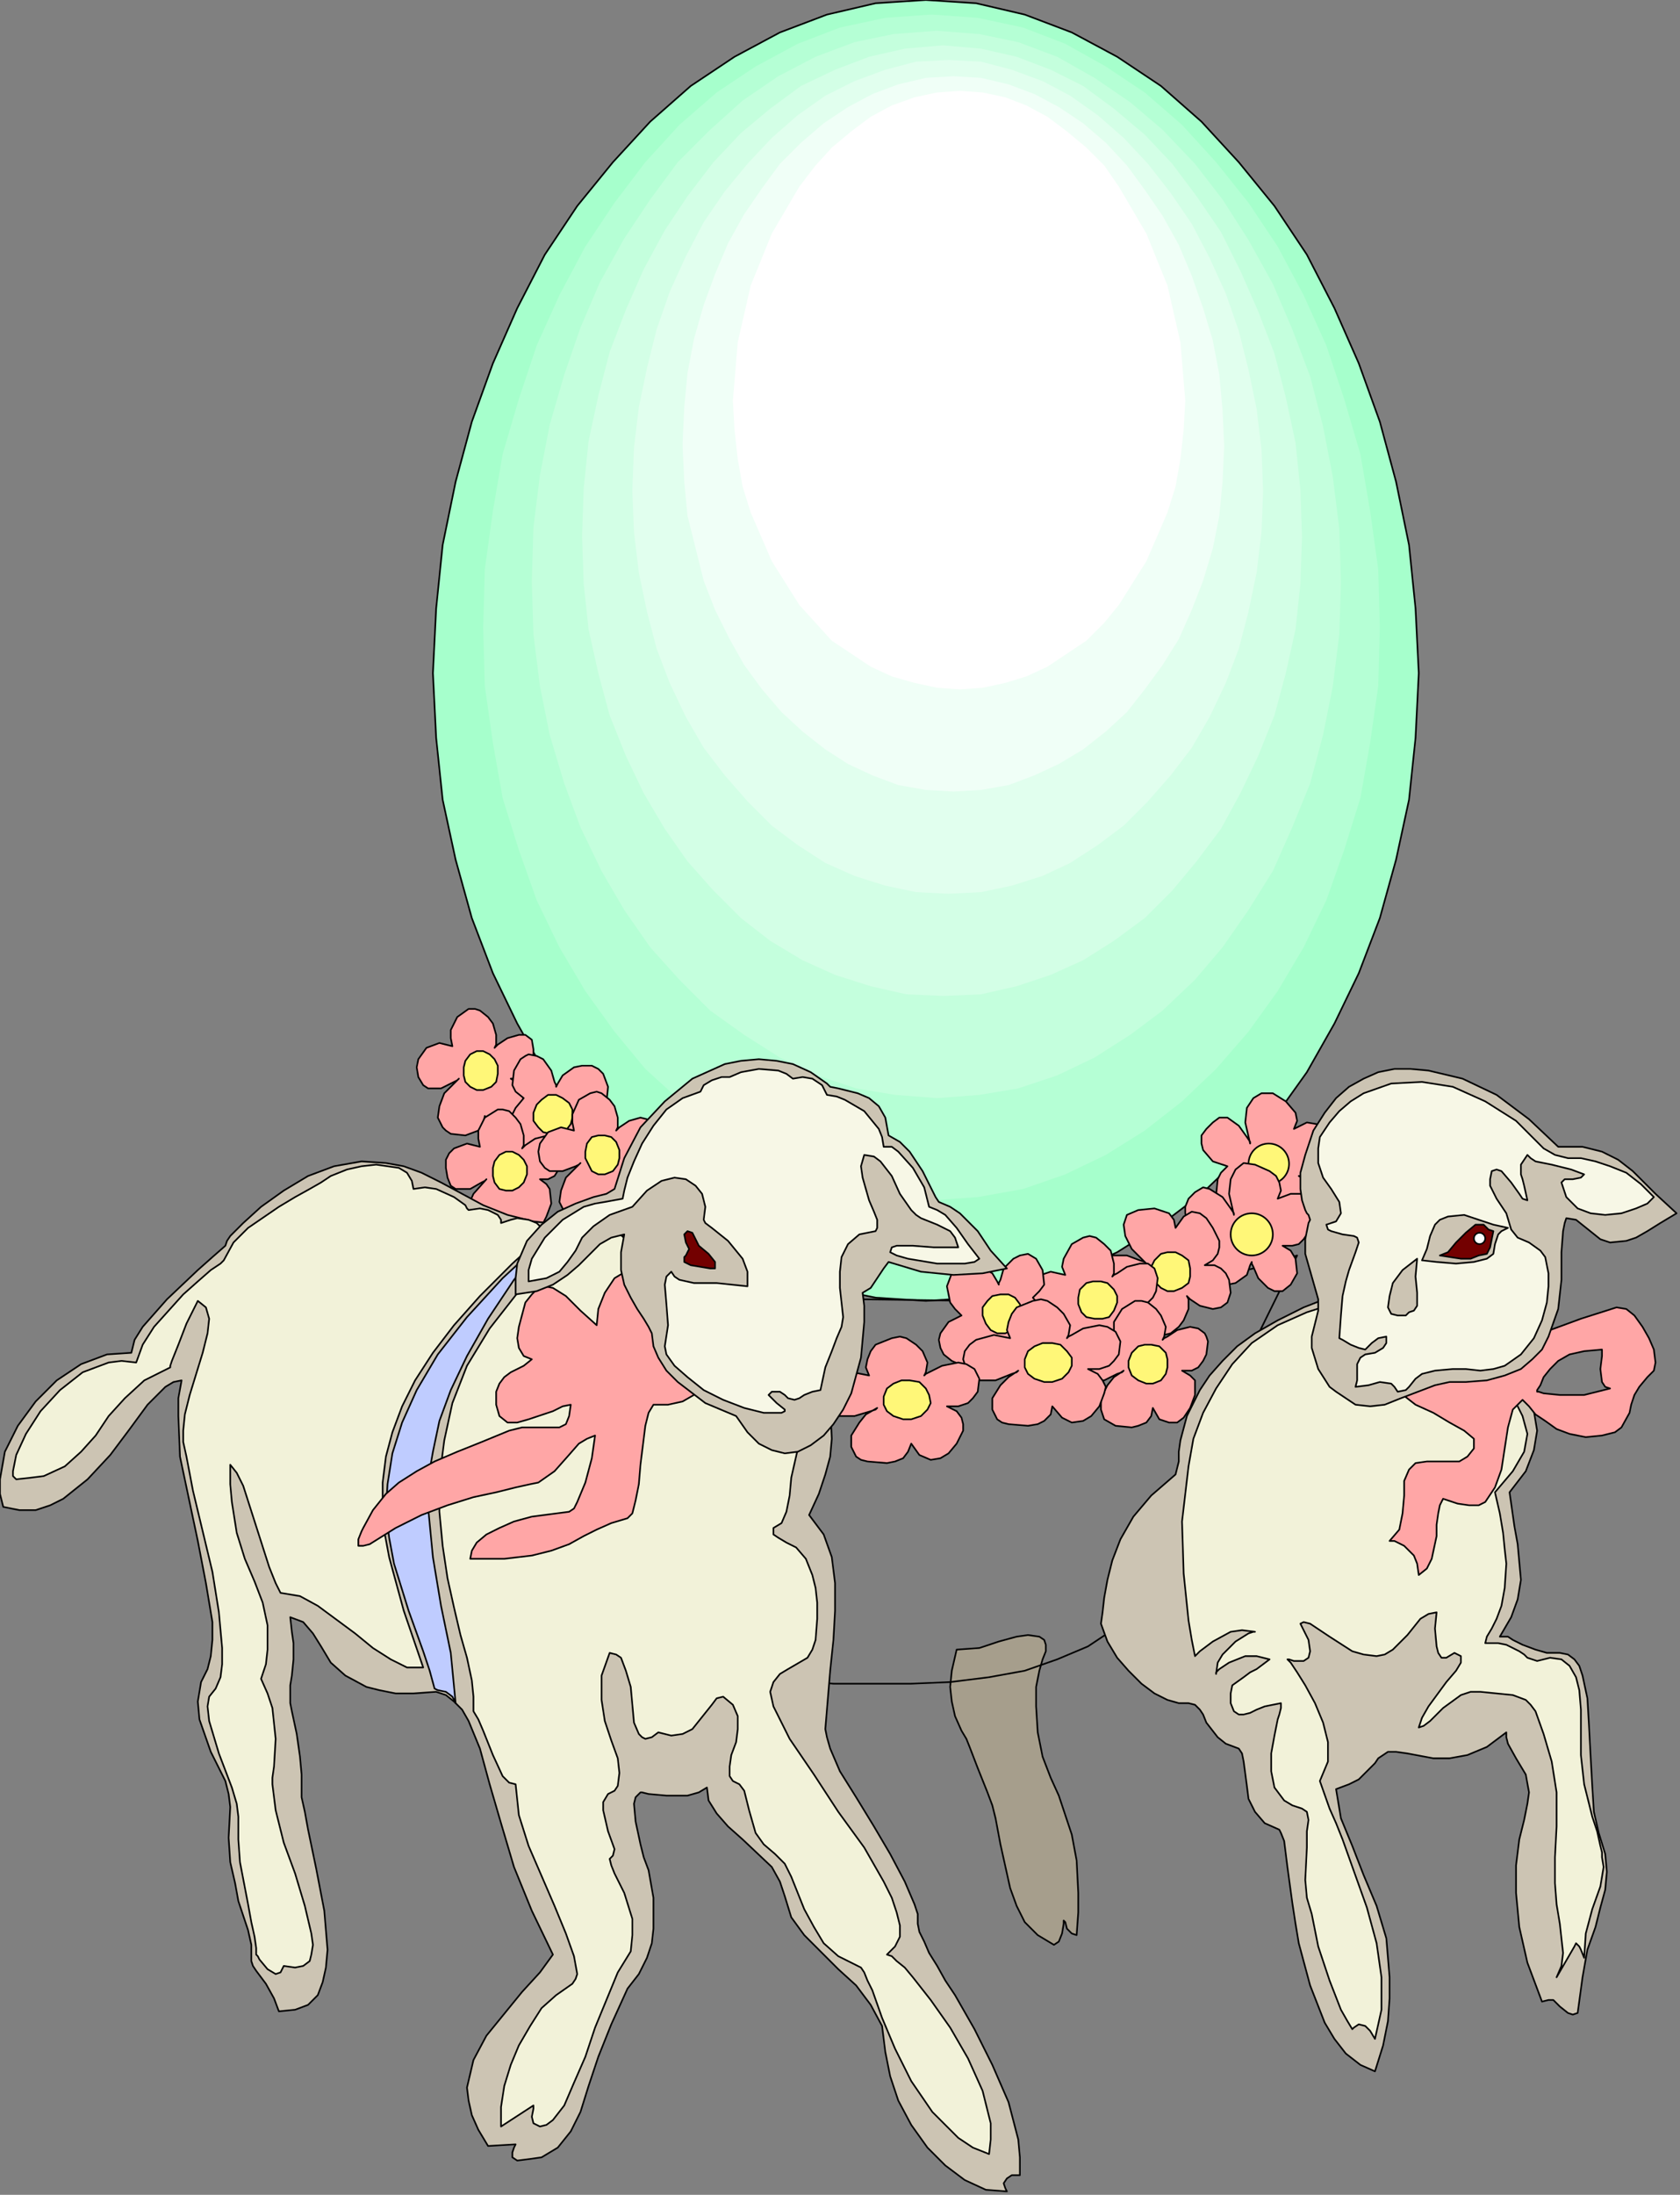 <?xml version="1.0" encoding="UTF-8" standalone="no"?>
<svg
   xmlns:dc="http://purl.org/dc/elements/1.1/"
   xmlns:cc="http://creativecommons.org/ns#"
   xmlns:rdf="http://www.w3.org/1999/02/22-rdf-syntax-ns#"
   xmlns:svg="http://www.w3.org/2000/svg"
   xmlns="http://www.w3.org/2000/svg"
   xmlns:sodipodi="http://sodipodi.sourceforge.net/DTD/sodipodi-0.dtd"
   xmlns:inkscape="http://www.inkscape.org/namespaces/inkscape"
   version="1.0"
   width="87.74mm"
   height="114.58mm"
   id="svg105"
   sodipodi:docname="EASTR036.WMF">
  <rect width="100%" height="100%" fill="#808080" stroke="none"/>
  <sodipodi:namedview
     pagecolor="#ffffff"
     bordercolor="#666666"
     borderopacity="1"
     objecttolerance="10"
     gridtolerance="10"
     guidetolerance="10"
     inkscape:pageopacity="0"
     inkscape:pageshadow="2"
     inkscape:window-width="640"
     inkscape:window-height="480"
     id="namedview107" />
  <defs
     id="defs3">
    <pattern
       id="WMFhbasepattern"
       patternUnits="userSpaceOnUse"
       width="6"
       height="6"
       x="0"
       y="0" />
  </defs>
  <path
     style="fill:#a6ffcc;fill-rule:evenodd;fill-opacity:1;stroke:#000000;stroke-width:0.32px;stroke-linecap:round;stroke-linejoin:round;stroke-miterlimit:4;stroke-dasharray:none;stroke-opacity:1;"
     d="  M 182.752,256.676   L 192.674,256.036   L 202.275,254.115   L 211.557,251.235   L 220.519,247.075   L 229.16,241.634   L 237.161,235.553   L 244.523,228.512   L 251.564,220.511   L 257.965,211.55   L 263.406,201.948   L 268.207,192.027   L 272.368,181.145   L 275.568,169.624   L 278.129,157.782   L 279.409,145.62   L 280.049,132.819   L 279.409,120.017   L 278.129,107.535   L 275.568,95.053   L 272.368,83.212   L 268.207,71.69   L 263.406,60.808   L 257.965,50.247   L 251.564,40.646   L 244.523,32.004   L 237.161,24.003   L 229.16,16.962   L 220.519,11.202   L 211.557,6.401   L 202.275,2.88   L 192.674,0.64   L 182.752,0   L 172.83,0.64   L 163.229,2.88   L 153.947,6.401   L 144.985,11.202   L 136.344,16.962   L 128.342,24.003   L 120.981,32.004   L 113.94,40.646   L 107.539,50.247   L 102.098,60.808   L 97.297,71.69   L 93.136,83.212   L 89.936,95.053   L 87.375,107.535   L 86.095,120.017   L 85.455,132.819   L 86.095,145.62   L 87.375,157.782   L 89.936,169.624   L 93.136,181.145   L 97.297,192.027   L 102.098,201.948   L 107.539,211.55   L 113.94,220.511   L 120.981,228.512   L 128.342,235.553   L 136.344,241.634   L 144.985,247.075   L 153.947,251.235   L 163.229,254.115   L 172.83,256.036   L 182.752,256.676  z "
     id="path5" />
  <path
     style="fill:#b5ffd5;fill-rule:evenodd;fill-opacity:1;stroke:none;"
     d="  M 184.032,236.833   L 192.994,236.193   L 201.955,234.593   L 210.277,231.712   L 218.278,227.872   L 225.959,223.071   L 233.321,217.31   L 240.042,210.909   L 246.443,203.548   L 252.204,195.547   L 257.325,186.906   L 261.806,177.625   L 265.326,167.703   L 268.527,157.462   L 270.447,146.58   L 272.048,135.379   L 272.368,123.857   L 272.048,112.336   L 270.447,100.814   L 268.527,89.613   L 265.326,78.731   L 261.806,68.17   L 257.325,58.248   L 252.204,48.647   L 246.443,40.006   L 240.042,32.004   L 233.321,24.643   L 225.959,18.243   L 218.278,13.122   L 210.277,8.641   L 201.955,5.441   L 192.994,3.52   L 184.032,2.88   L 183.712,2.88   L 174.751,3.52   L 165.789,5.441   L 157.468,8.641   L 149.146,13.122   L 141.465,18.243   L 134.103,24.643   L 127.382,32.004   L 121.301,40.006   L 115.54,48.647   L 110.419,58.248   L 105.939,68.17   L 102.418,78.731   L 99.217,89.613   L 97.297,100.814   L 95.697,112.336   L 95.377,123.857   L 95.697,135.379   L 97.297,146.58   L 99.217,157.462   L 102.418,167.703   L 105.939,177.625   L 110.419,186.906   L 115.54,195.547   L 121.301,203.548   L 127.382,210.909   L 134.423,217.31   L 141.785,223.071   L 149.466,227.872   L 157.468,231.712   L 166.109,234.593   L 175.071,236.193   L 184.032,236.833  z "
     id="path7" />
  <path
     style="fill:#c4ffdd;fill-rule:evenodd;fill-opacity:1;stroke:none;"
     d="  M 184.992,216.67   L 193.314,216.03   L 200.995,214.75   L 208.676,212.19   L 216.038,208.669   L 223.079,204.189   L 229.48,199.388   L 235.881,193.307   L 241.322,186.906   L 246.443,179.545   L 251.244,171.864   L 255.085,163.223   L 258.605,154.582   L 261.166,144.98   L 263.086,135.379   L 264.366,125.137   L 264.686,114.896   L 264.366,104.335   L 263.086,94.093   L 261.166,84.172   L 258.605,74.25   L 255.085,64.969   L 251.244,56.008   L 246.443,47.367   L 241.322,39.365   L 235.881,32.325   L 229.48,25.604   L 223.079,20.163   L 216.038,15.362   L 208.676,11.202   L 200.995,8.321   L 193.314,6.721   L 184.992,6.081   L 184.672,6.081   L 176.351,6.721   L 168.669,8.321   L 160.988,11.202   L 153.627,15.042   L 146.586,19.843   L 140.185,25.604   L 133.783,32.004   L 128.342,39.365   L 123.222,47.047   L 118.421,55.688   L 114.58,64.649   L 111.379,73.93   L 108.499,83.852   L 106.579,93.773   L 105.298,104.015   L 104.978,114.576   L 104.978,114.896   L 105.298,125.137   L 106.579,135.379   L 108.499,144.98   L 111.379,154.582   L 114.58,163.223   L 118.741,171.864   L 123.222,179.545   L 128.342,186.906   L 134.103,193.307   L 140.185,199.388   L 146.906,204.189   L 153.947,208.669   L 161.308,212.19   L 168.99,214.75   L 176.671,216.03   L 184.992,216.67  z "
     id="path9" />
  <path
     style="fill:#d3ffe6;fill-rule:evenodd;fill-opacity:1;stroke:none;"
     d="  M 186.273,196.507   L 193.634,196.187   L 200.675,194.587   L 207.396,192.347   L 213.797,189.466   L 219.878,185.626   L 225.959,181.145   L 231.4,175.705   L 236.201,169.944   L 241.002,163.543   L 244.843,156.502   L 248.363,149.141   L 251.564,141.14   L 253.804,132.819   L 255.725,124.177   L 256.685,115.216   L 257.005,105.935   L 256.685,96.653   L 255.725,87.372   L 253.804,78.411   L 251.564,69.77   L 248.363,61.449   L 244.843,53.447   L 241.002,45.766   L 236.201,38.725   L 231.4,32.325   L 225.959,26.564   L 219.878,21.443   L 213.797,16.962   L 207.396,13.762   L 200.675,11.202   L 193.634,9.601   L 186.273,8.961   L 185.952,8.961   L 178.591,9.601   L 171.55,11.202   L 164.829,13.762   L 158.108,16.962   L 152.027,21.443   L 146.266,26.244   L 140.825,32.004   L 135.704,38.725   L 131.223,45.446   L 127.062,53.127   L 123.542,61.129   L 120.341,69.45   L 118.101,78.091   L 116.18,87.052   L 115.22,96.333   L 114.9,105.615   L 114.9,105.935   L 115.22,115.216   L 116.18,124.177   L 118.101,132.819   L 120.341,141.14   L 123.542,149.141   L 127.062,156.502   L 131.223,163.543   L 135.704,169.944   L 140.825,175.705   L 146.266,181.145   L 152.027,185.626   L 158.428,189.466   L 164.829,192.347   L 171.87,194.587   L 178.911,196.187   L 186.273,196.507  z "
     id="path11" />
  <path
     style="fill:#e1ffee;fill-rule:evenodd;fill-opacity:1;stroke:none;"
     d="  M 187.233,176.345   L 193.634,176.025   L 199.715,174.744   L 205.796,172.824   L 211.237,170.264   L 216.678,166.743   L 221.799,162.903   L 226.6,158.102   L 231.08,152.981   L 235.241,147.541   L 238.762,141.46   L 241.962,134.739   L 244.523,128.018   L 246.443,120.657   L 248.043,112.976   L 249.004,104.975   L 249.324,96.974   L 249.004,88.652   L 248.043,80.651   L 246.443,72.97   L 244.523,65.289   L 241.962,57.928   L 238.762,50.887   L 235.241,44.166   L 231.08,38.085   L 226.6,32.325   L 221.799,27.204   L 216.678,22.723   L 211.237,18.883   L 205.796,16.002   L 199.715,13.762   L 193.634,12.162   L 187.233,11.842   L 180.832,12.162   L 174.751,13.762   L 168.669,16.002   L 162.908,18.883   L 157.468,22.723   L 152.347,27.204   L 147.546,32.325   L 143.065,37.765   L 138.904,43.846   L 135.384,50.567   L 132.183,57.608   L 129.623,64.969   L 127.702,72.65   L 126.102,80.331   L 125.142,88.332   L 124.822,96.653   L 124.822,96.974   L 125.142,104.975   L 126.102,112.976   L 127.702,120.657   L 129.623,128.018   L 132.183,134.739   L 135.384,141.46   L 138.904,147.541   L 143.065,152.981   L 147.546,158.102   L 152.347,162.903   L 157.468,166.743   L 162.908,170.264   L 168.669,172.824   L 174.751,174.744   L 180.832,176.025   L 187.233,176.345  z "
     id="path13" />
  <path
     style="fill:#f0fff7;fill-rule:evenodd;fill-opacity:1;stroke:none;"
     d="  M 188.193,156.182   L 193.634,155.862   L 199.075,154.902   L 204.196,152.981   L 208.997,150.741   L 213.797,147.861   L 218.278,144.34   L 222.439,140.5   L 225.959,136.019   L 229.48,131.218   L 232.681,126.098   L 235.241,120.337   L 237.482,114.576   L 239.402,108.175   L 240.682,101.774   L 241.322,95.053   L 241.642,88.012   L 241.322,80.971   L 240.682,73.93   L 239.402,67.209   L 237.482,60.808   L 235.241,54.408   L 232.681,48.327   L 229.48,42.566   L 225.959,37.445   L 222.439,32.645   L 218.278,28.164   L 213.797,24.323   L 208.997,21.123   L 204.196,18.563   L 199.075,16.642   L 193.634,15.362   L 188.193,15.042   L 182.752,15.362   L 177.311,16.642   L 172.19,18.563   L 167.389,21.123   L 162.588,24.323   L 158.108,28.164   L 153.947,32.325   L 150.426,37.125   L 146.906,42.246   L 143.705,48.007   L 141.145,54.088   L 138.904,60.168   L 136.984,66.889   L 135.704,73.61   L 135.064,80.331   L 134.744,87.372   L 134.744,88.012   L 135.064,95.053   L 135.704,101.774   L 138.904,114.576   L 141.145,120.337   L 144.025,126.098   L 146.906,131.218   L 150.426,136.019   L 154.267,140.5   L 158.428,144.34   L 162.908,147.861   L 167.389,150.741   L 172.19,152.981   L 177.311,154.902   L 182.752,155.862   L 188.193,156.182  z "
     id="path15" />
  <path
     style="fill:#ffffff;fill-rule:evenodd;fill-opacity:1;stroke:none;"
     d="  M 189.473,136.019   L 193.954,135.699   L 198.435,134.739   L 202.595,133.459   L 206.756,131.538   L 214.437,126.418   L 217.958,122.897   L 220.839,119.377   L 226.28,110.735   L 230.44,101.134   L 232.041,96.013   L 233.001,90.573   L 233.641,84.812   L 233.961,79.051   L 233.001,67.529   L 230.44,56.328   L 226.28,46.086   L 220.839,36.805   L 217.958,32.645   L 214.437,29.124   L 210.597,25.924   L 206.756,23.043   L 202.595,20.803   L 198.435,19.203   L 193.954,18.243   L 189.473,17.923   L 184.992,18.243   L 180.512,19.203   L 176.031,20.803   L 171.87,23.043   L 168.029,25.924   L 164.189,29.124   L 160.988,32.645   L 157.788,36.805   L 152.347,46.086   L 148.186,56.328   L 145.625,67.529   L 144.665,79.051   L 144.985,84.812   L 145.625,90.573   L 146.586,96.013   L 148.186,101.134   L 152.347,110.735   L 157.788,119.377   L 164.189,126.418   L 171.87,131.538   L 176.031,133.459   L 180.512,134.739   L 184.992,135.699   L 189.473,136.019  z "
     id="path17" />
  <path
     style="fill:#a69e8c;fill-rule:evenodd;fill-opacity:1;stroke:#000000;stroke-width:0.32px;stroke-linecap:round;stroke-linejoin:round;stroke-miterlimit:4;stroke-dasharray:none;stroke-opacity:1;"
     d="  M 205.156,322.925   L 202.915,322.605   L 200.675,322.925   L 197.154,323.885   L 193.314,325.165   L 188.833,325.485   L 187.873,329.646   L 187.553,332.846   L 187.873,335.727   L 188.513,338.607   L 189.793,341.488   L 190.753,343.088   L 191.393,344.688   L 192.994,348.849   L 194.914,353.649   L 195.874,356.21   L 196.514,358.77   L 197.475,363.891   L 199.395,372.532   L 200.675,376.053   L 202.275,379.253   L 204.836,381.813   L 208.036,383.734   L 208.997,383.094   L 209.637,381.493   L 209.957,379.573   L 209.957,378.933   L 210.277,379.253   L 210.597,380.533   L 211.557,381.493   L 212.517,381.813   L 212.837,377.333   L 212.837,373.492   L 212.517,367.091   L 211.557,361.971   L 208.997,354.289   L 207.396,350.769   L 205.796,346.608   L 204.836,341.808   L 204.516,336.687   L 204.516,332.846   L 205.156,329.646   L 205.796,327.406   L 206.436,325.805   L 206.436,324.525   L 206.116,323.565   L 205.156,322.925  z "
     id="path19" />
  <path
     style="fill:none;stroke:#000000;stroke-width:0.32px;stroke-linecap:round;stroke-linejoin:round;stroke-miterlimit:4;stroke-dasharray:none;stroke-opacity:1;"
     d="  M 256.045,247.715   L 247.403,250.275   L 237.802,252.515   L 227.24,254.115   L 216.358,255.396   L 204.836,256.036   L 192.994,256.676   L 169.95,256.356   L 158.428,255.716   L 147.866,255.076   L 137.624,254.115   L 128.342,253.155   L 120.021,251.875   L 112.98,250.595   L 107.219,249.635   L 103.058,248.355   L 103.378,248.995   L 103.698,251.235   L 104.658,254.756   L 105.939,259.236   L 107.219,264.357   L 108.819,270.438   L 112.66,283.24   L 116.18,296.361   L 117.781,302.442   L 119.381,308.203   L 120.981,313.004   L 122.261,317.164   L 123.222,320.045   L 123.862,321.645   L 125.462,323.245   L 128.342,324.845   L 132.183,326.446   L 137.304,328.046   L 143.065,329.326   L 149.786,330.606   L 156.827,331.566   L 164.509,332.206   L 179.871,332.206   L 187.553,331.886   L 195.234,330.926   L 202.275,329.646   L 208.676,327.406   L 214.758,324.845   L 219.558,321.645   L 256.045,247.715  z "
     id="path21" />
  <path
     style="fill:#ffa6a6;fill-rule:evenodd;fill-opacity:1;stroke:#000000;stroke-width:0.32px;stroke-linecap:round;stroke-linejoin:round;stroke-miterlimit:4;stroke-dasharray:none;stroke-opacity:1;"
     d="  M 255.405,222.751   L 256.045,221.151   L 255.725,219.551   L 253.804,217.31   L 251.244,215.71   L 249.004,215.71   L 247.403,216.67   L 246.123,218.591   L 245.803,221.471   L 246.763,225.632   L 246.763,225.311   L 246.123,224.351   L 244.523,222.111   L 242.282,220.511   L 240.682,220.511   L 239.402,221.471   L 238.122,222.751   L 237.161,224.031   L 237.161,225.632   L 237.482,226.912   L 239.402,229.152   L 242.282,230.112   L 241.002,231.392   L 240.362,232.672   L 240.042,235.873   L 241.322,238.753   L 242.282,239.393   L 243.563,239.713   L 245.803,239.393   L 247.403,239.073   L 249.324,237.473   L 250.284,235.873   L 250.284,235.233   L 250.284,235.553   L 250.604,236.193   L 251.564,238.433   L 253.484,240.354   L 254.765,240.674   L 256.365,240.674   L 257.965,239.393   L 259.245,237.153   L 258.925,234.273   L 257.965,232.993   L 256.365,232.032   L 258.285,232.032   L 259.565,231.712   L 261.486,229.472   L 261.806,226.592   L 261.806,224.351   L 261.166,222.751   L 259.885,221.791   L 257.965,221.471   L 255.405,222.751  z "
     id="path23" />
  <ellipse
     style="fill:#fff778;fill-rule:evenodd;fill-opacity:1;stroke:#000000;stroke-width:0.32px;stroke-linecap:round;stroke-linejoin:round;stroke-miterlimit:4;stroke-dasharray:none;stroke-opacity:1;"
     cx="250.444"
     cy="229.632"
     rx="4.001"
     ry="4.001"
     id="ellipse25" />
  <path
     style="fill:#ffa6a6;fill-rule:evenodd;fill-opacity:1;stroke:#000000;stroke-width:0.32px;stroke-linecap:round;stroke-linejoin:round;stroke-miterlimit:4;stroke-dasharray:none;stroke-opacity:1;"
     d="  M 252.204,236.513   L 252.844,234.913   L 252.524,233.313   L 251.884,232.032   L 250.604,231.072   L 247.723,229.792   L 245.483,229.472   L 243.883,230.752   L 242.922,232.672   L 242.602,235.553   L 243.563,239.713   L 243.563,239.393   L 242.922,238.433   L 241.322,236.193   L 238.762,234.593   L 237.482,234.273   L 235.881,235.233   L 234.601,236.513   L 233.961,238.113   L 233.961,239.393   L 234.281,240.994   L 236.201,243.234   L 239.082,244.194   L 237.802,245.474   L 237.161,246.754   L 236.841,249.955   L 238.122,252.515   L 239.082,253.475   L 240.362,253.795   L 242.282,253.475   L 243.883,253.155   L 246.123,251.555   L 246.763,249.635   L 247.083,248.995   L 247.083,249.315   L 247.403,249.955   L 248.363,252.195   L 250.284,254.115   L 251.564,254.756   L 253.164,254.756   L 254.765,253.475   L 256.045,251.235   L 255.725,248.355   L 254.765,246.754   L 253.164,245.794   L 255.085,245.794   L 256.365,245.474   L 257.325,244.514   L 257.965,243.554   L 258.605,240.674   L 258.605,238.113   L 257.965,236.513   L 256.685,235.553   L 254.765,235.553   L 252.204,236.513  z "
     id="path27" />
  <ellipse
     style="fill:#fff778;fill-rule:evenodd;fill-opacity:1;stroke:#000000;stroke-width:0.32px;stroke-linecap:round;stroke-linejoin:round;stroke-miterlimit:4;stroke-dasharray:none;stroke-opacity:1;"
     cx="247.083"
     cy="243.554"
     rx="4.161"
     ry="4.161"
     id="ellipse29" />
  <path
     style="fill:#ffa6a6;fill-rule:evenodd;fill-opacity:1;stroke:#000000;stroke-width:0.32px;stroke-linecap:round;stroke-linejoin:round;stroke-miterlimit:4;stroke-dasharray:none;stroke-opacity:1;"
     d="  M 232.041,242.274   L 231.72,240.674   L 230.76,239.393   L 227.88,238.433   L 224.679,238.753   L 222.439,239.713   L 221.799,241.634   L 222.119,243.874   L 223.399,246.434   L 226.28,249.315   L 225.959,248.995   L 224.999,248.675   L 222.439,247.715   L 219.558,247.715   L 218.278,248.355   L 217.638,249.635   L 217.318,251.555   L 217.318,253.155   L 217.958,254.436   L 219.238,255.396   L 221.799,256.356   L 224.679,255.716   L 224.359,257.316   L 224.359,258.916   L 225.959,261.797   L 228.52,263.077   L 229.8,263.397   L 231.08,263.077   L 232.681,261.797   L 233.641,260.516   L 234.601,258.276   L 234.601,256.356   L 234.281,255.716   L 234.921,256.356   L 236.841,257.636   L 239.402,258.276   L 241.002,257.956   L 242.282,256.996   L 242.922,255.076   L 242.602,252.515   L 241.962,251.235   L 241.002,250.275   L 239.722,249.635   L 237.802,249.635   L 239.402,248.675   L 240.362,247.395   L 240.682,246.114   L 240.682,244.834   L 239.402,242.274   L 238.122,240.354   L 236.841,239.393   L 235.241,239.073   L 233.641,240.034   L 232.041,242.274  z "
     id="path31" />
  <path
     style="fill:#fff778;fill-rule:evenodd;fill-opacity:1;stroke:#000000;stroke-width:0.32px;stroke-linecap:round;stroke-linejoin:round;stroke-miterlimit:4;stroke-dasharray:none;stroke-opacity:1;"
     d="  M 227.88,252.835   L 229.16,254.115   L 230.44,254.756   L 231.72,254.756   L 233.321,254.115   L 234.601,253.155   L 234.921,251.875   L 234.921,250.275   L 234.601,248.675   L 233.321,247.715   L 232.041,247.075   L 230.44,247.075   L 229.16,247.395   L 227.88,248.675   L 227.24,249.955   L 227.24,251.555   L 227.88,252.835  z "
     id="path33" />
  <path
     style="fill:#ffa6a6;fill-rule:evenodd;fill-opacity:1;stroke:#000000;stroke-width:0.32px;stroke-linecap:round;stroke-linejoin:round;stroke-miterlimit:4;stroke-dasharray:none;stroke-opacity:1;"
     d="  M 202.915,257.636   L 202.595,255.716   L 202.595,254.115   L 203.556,252.835   L 204.516,251.875   L 207.396,250.915   L 210.277,251.555   L 209.637,249.955   L 209.957,248.355   L 211.557,245.474   L 213.797,244.194   L 215.078,243.874   L 216.358,244.194   L 217.958,245.474   L 219.238,246.754   L 219.878,249.315   L 219.878,251.235   L 219.558,251.875   L 219.878,251.555   L 220.519,251.235   L 222.439,249.955   L 224.999,249.315   L 226.6,249.315   L 227.88,250.275   L 228.52,252.195   L 228.2,254.756   L 227.56,256.036   L 226.6,256.996   L 224.999,257.636   L 223.079,257.636   L 223.079,260.196   L 222.759,262.117   L 220.839,264.677   L 217.958,265.317   L 214.117,264.997   L 210.277,263.717   L 207.076,261.797   L 204.196,259.556   L 202.915,257.636  z "
     id="path35" />
  <path
     style="fill:#fff778;fill-rule:evenodd;fill-opacity:1;stroke:#000000;stroke-width:0.32px;stroke-linecap:round;stroke-linejoin:round;stroke-miterlimit:4;stroke-dasharray:none;stroke-opacity:1;"
     d="  M 213.157,254.436   L 212.837,256.036   L 212.837,257.316   L 213.477,258.916   L 214.437,259.876   L 216.038,260.196   L 217.638,260.196   L 218.918,259.876   L 219.878,258.596   L 220.519,256.996   L 220.519,255.716   L 219.878,254.436   L 218.598,253.155   L 217.318,252.835   L 215.718,252.835   L 214.437,253.155   L 213.157,254.436  z "
     id="path37" />
  <path
     style="fill:#ffa6a6;fill-rule:evenodd;fill-opacity:1;stroke:#000000;stroke-width:0.32px;stroke-linecap:round;stroke-linejoin:round;stroke-miterlimit:4;stroke-dasharray:none;stroke-opacity:1;"
     d="  M 227.56,277.799   L 227.24,279.399   L 226.28,280.679   L 224.679,281.319   L 223.399,281.639   L 220.198,281.319   L 217.958,280.039   L 217.318,278.119   L 217.318,275.879   L 218.598,273.318   L 219.878,271.718   L 221.799,270.438   L 221.479,270.758   L 220.519,271.078   L 217.958,272.358   L 214.758,272.358   L 213.797,271.718   L 212.837,270.118   L 212.517,268.197   L 212.837,266.597   L 213.477,265.317   L 214.758,264.357   L 217.318,263.397   L 220.198,264.037   L 219.878,262.437   L 219.878,260.836   L 221.479,258.276   L 224.039,256.676   L 225.319,256.676   L 226.6,256.996   L 228.2,258.276   L 229.16,259.556   L 230.12,261.797   L 229.8,263.717   L 229.48,264.357   L 229.8,264.037   L 230.44,263.717   L 232.361,262.437   L 234.921,261.797   L 236.521,262.117   L 237.802,263.077   L 238.122,263.717   L 238.442,264.677   L 238.122,267.237   L 237.482,268.517   L 236.521,269.798   L 235.241,270.438   L 233.321,270.438   L 234.921,271.398   L 235.881,272.358   L 235.881,275.238   L 234.921,277.799   L 233.641,279.719   L 232.361,280.679   L 230.76,280.679   L 228.84,280.039   L 227.56,277.799  z "
     id="path39" />
  <path
     style="fill:#fff778;fill-rule:evenodd;fill-opacity:1;stroke:#000000;stroke-width:0.32px;stroke-linecap:round;stroke-linejoin:round;stroke-miterlimit:4;stroke-dasharray:none;stroke-opacity:1;"
     d="  M 223.399,266.917   L 222.759,268.517   L 222.759,269.798   L 223.399,271.398   L 224.679,272.358   L 226.28,272.998   L 227.56,272.998   L 229.16,272.358   L 230.12,271.078   L 230.44,269.798   L 230.44,268.197   L 230.12,266.917   L 228.84,265.637   L 227.24,265.317   L 225.959,265.317   L 224.679,265.637   L 223.399,266.917  z "
     id="path41" />
  <path
     style="fill:#ffa6a6;fill-rule:evenodd;fill-opacity:1;stroke:#000000;stroke-width:0.32px;stroke-linecap:round;stroke-linejoin:round;stroke-miterlimit:4;stroke-dasharray:none;stroke-opacity:1;"
     d="  M 187.873,268.517   L 186.273,267.237   L 185.632,265.957   L 185.312,264.357   L 185.632,263.077   L 187.233,260.836   L 189.793,259.556   L 188.513,258.276   L 187.553,256.996   L 186.913,253.795   L 187.873,251.235   L 188.833,250.275   L 190.113,249.635   L 192.034,249.635   L 193.634,249.955   L 195.874,251.235   L 196.834,252.835   L 197.154,253.475   L 197.154,253.155   L 197.475,252.515   L 198.115,250.275   L 200.035,248.355   L 201.315,247.715   L 202.915,247.395   L 204.516,248.355   L 205.796,250.595   L 206.116,253.475   L 205.156,254.756   L 203.876,256.036   L 205.476,257.956   L 206.436,259.876   L 206.436,262.757   L 204.516,265.317   L 201.315,267.557   L 197.475,268.838   L 193.634,269.478   L 190.113,269.478   L 187.873,268.517  z "
     id="path43" />
  <path
     style="fill:#fff778;fill-rule:evenodd;fill-opacity:1;stroke:#000000;stroke-width:0.32px;stroke-linecap:round;stroke-linejoin:round;stroke-miterlimit:4;stroke-dasharray:none;stroke-opacity:1;"
     d="  M 193.954,259.556   L 194.594,261.156   L 195.554,262.437   L 196.834,263.077   L 198.435,263.077   L 199.715,262.437   L 200.995,261.477   L 201.635,260.196   L 201.635,258.596   L 201.315,257.316   L 200.355,256.036   L 199.075,255.396   L 197.475,255.396   L 195.874,255.716   L 194.914,256.676   L 193.954,257.956   L 193.954,259.556  z "
     id="path45" />
  <path
     style="fill:#ffa6a6;fill-rule:evenodd;fill-opacity:1;stroke:#000000;stroke-width:0.32px;stroke-linecap:round;stroke-linejoin:round;stroke-miterlimit:4;stroke-dasharray:none;stroke-opacity:1;"
     d="  M 207.716,277.479   L 207.396,279.079   L 206.116,280.359   L 204.836,280.999   L 202.915,281.319   L 199.075,280.999   L 197.795,280.679   L 196.834,280.039   L 195.874,278.119   L 195.874,275.879   L 197.475,273.318   L 199.075,271.718   L 200.995,270.438   L 200.675,270.758   L 199.715,271.078   L 196.514,272.358   L 193.314,272.358   L 191.714,271.718   L 190.753,270.118   L 190.113,268.197   L 190.433,266.597   L 191.393,265.317   L 192.674,264.357   L 196.194,263.397   L 199.395,264.037   L 198.755,262.437   L 199.075,260.836   L 199.715,259.236   L 200.675,257.956   L 203.876,256.676   L 205.476,256.356   L 206.756,256.676   L 208.676,257.956   L 209.957,259.236   L 211.237,261.477   L 210.917,263.397   L 210.597,264.037   L 210.917,263.717   L 211.557,263.397   L 213.797,262.117   L 216.998,261.477   L 218.598,261.797   L 220.198,262.757   L 221.159,264.677   L 220.839,267.237   L 219.878,268.517   L 218.918,269.478   L 216.998,270.118   L 214.758,270.118   L 216.678,271.078   L 217.638,272.358   L 218.278,273.638   L 217.958,274.918   L 216.998,277.479   L 215.398,279.399   L 213.797,280.359   L 211.557,280.679   L 209.637,279.719   L 207.716,277.479  z "
     id="path47" />
  <path
     style="fill:#fff778;fill-rule:evenodd;fill-opacity:1;stroke:#000000;stroke-width:0.32px;stroke-linecap:round;stroke-linejoin:round;stroke-miterlimit:4;stroke-dasharray:none;stroke-opacity:1;"
     d="  M 202.915,266.597   L 202.275,268.197   L 202.275,269.798   L 202.915,271.078   L 204.196,272.038   L 206.116,272.678   L 207.716,272.678   L 209.637,272.038   L 210.917,270.758   L 211.557,269.478   L 211.557,267.877   L 210.597,266.597   L 209.317,265.317   L 207.716,264.997   L 205.796,264.997   L 204.196,265.637   L 202.915,266.597  z "
     id="path49" />
  <path
     style="fill:#ffa6a6;fill-rule:evenodd;fill-opacity:1;stroke:#000000;stroke-width:0.32px;stroke-linecap:round;stroke-linejoin:round;stroke-miterlimit:4;stroke-dasharray:none;stroke-opacity:1;"
     d="  M 179.871,284.84   L 179.231,286.44   L 178.271,287.72   L 176.671,288.36   L 175.071,288.68   L 171.23,288.36   L 169.95,288.04   L 168.99,287.4   L 168.029,285.48   L 168.029,283.24   L 169.63,280.679   L 170.91,279.079   L 173.15,277.799   L 172.83,278.119   L 171.87,278.439   L 168.669,279.399   L 165.149,279.399   L 163.869,278.759   L 162.908,277.479   L 162.268,275.558   L 162.588,273.958   L 163.549,272.678   L 164.829,271.718   L 168.349,270.758   L 171.55,271.398   L 170.91,269.798   L 171.23,268.197   L 171.87,266.597   L 172.83,265.317   L 176.031,264.037   L 177.631,263.717   L 178.911,264.037   L 180.832,265.317   L 182.112,266.597   L 183.072,268.838   L 182.752,270.758   L 182.432,271.398   L 182.752,271.078   L 183.392,270.758   L 185.952,269.478   L 189.153,268.838   L 190.753,269.158   L 192.354,270.118   L 193.314,272.038   L 192.994,274.598   L 192.034,275.879   L 191.073,276.839   L 189.153,277.479   L 186.913,277.479   L 188.833,278.439   L 189.793,279.719   L 190.113,280.999   L 190.113,282.279   L 188.833,284.84   L 187.233,286.76   L 185.632,287.72   L 183.712,288.04   L 181.472,287.08   L 179.871,284.84  z "
     id="path51" />
  <path
     style="fill:#fff778;fill-rule:evenodd;fill-opacity:1;stroke:#000000;stroke-width:0.32px;stroke-linecap:round;stroke-linejoin:round;stroke-miterlimit:4;stroke-dasharray:none;stroke-opacity:1;"
     d="  M 175.071,273.958   L 174.43,275.558   L 174.43,277.159   L 175.071,278.439   L 176.351,279.399   L 178.271,280.039   L 179.871,280.039   L 181.792,279.399   L 183.072,278.119   L 183.712,276.839   L 183.392,275.238   L 182.752,273.958   L 181.472,272.678   L 179.551,272.358   L 177.951,272.358   L 176.351,272.998   L 175.071,273.958  z "
     id="path53" />
  <path
     style="fill:#ffa6a6;fill-rule:evenodd;fill-opacity:1;stroke:#000000;stroke-width:0.32px;stroke-linecap:round;stroke-linejoin:round;stroke-miterlimit:4;stroke-dasharray:none;stroke-opacity:1;"
     d="  M 95.697,220.191   L 95.377,221.791   L 94.417,223.071   L 91.856,224.031   L 88.976,223.711   L 88.015,223.071   L 87.375,222.431   L 86.415,220.511   L 86.735,218.27   L 87.695,215.71   L 90.576,212.83   L 90.256,213.15   L 89.616,213.47   L 87.055,214.75   L 84.495,214.75   L 83.535,214.11   L 82.574,212.51   L 82.254,210.589   L 82.574,208.989   L 84.175,206.749   L 86.735,205.789   L 89.296,206.429   L 88.976,204.829   L 88.976,203.228   L 90.256,200.668   L 92.496,199.068   L 93.776,199.068   L 94.737,199.388   L 96.337,200.668   L 97.297,201.948   L 97.937,204.189   L 97.937,206.109   L 97.617,206.749   L 98.257,206.109   L 100.178,204.829   L 102.418,204.189   L 103.698,204.189   L 104.978,205.149   L 105.298,207.069   L 105.298,209.629   L 103.698,212.19   L 102.418,212.83   L 100.818,212.83   L 102.418,213.79   L 103.058,214.75   L 103.378,217.63   L 102.418,220.191   L 101.138,222.111   L 99.857,223.071   L 98.577,223.071   L 96.977,222.111   L 95.697,220.191  z "
     id="path55" />
  <path
     style="fill:#fff778;fill-rule:evenodd;fill-opacity:1;stroke:#000000;stroke-width:0.32px;stroke-linecap:round;stroke-linejoin:round;stroke-miterlimit:4;stroke-dasharray:none;stroke-opacity:1;"
     d="  M 91.856,209.309   L 91.536,210.589   L 91.536,212.19   L 91.856,213.47   L 92.816,214.43   L 94.096,215.07   L 95.377,215.07   L 96.977,214.43   L 97.937,213.47   L 98.257,211.87   L 98.257,210.269   L 97.617,208.989   L 96.657,208.029   L 95.377,207.389   L 94.096,207.389   L 92.816,208.029   L 91.856,209.309  z "
     id="path57" />
  <path
     style="fill:#ffa6a6;fill-rule:evenodd;fill-opacity:1;stroke:#000000;stroke-width:0.32px;stroke-linecap:round;stroke-linejoin:round;stroke-miterlimit:4;stroke-dasharray:none;stroke-opacity:1;"
     d="  M 119.381,229.472   L 120.981,228.192   L 121.621,226.912   L 121.941,225.311   L 121.621,224.031   L 120.021,221.471   L 117.461,220.191   L 118.741,218.911   L 119.701,217.63   L 120.021,214.43   L 119.061,211.87   L 118.101,210.909   L 116.82,210.269   L 114.9,210.269   L 113.3,210.589   L 111.059,212.19   L 110.099,213.79   L 109.779,214.43   L 109.779,214.11   L 109.459,213.47   L 108.819,211.23   L 107.219,208.989   L 105.939,208.349   L 104.338,208.029   L 103.698,208.349   L 102.738,208.989   L 101.458,211.23   L 101.138,214.11   L 101.778,215.39   L 103.378,216.67   L 101.778,218.591   L 100.818,220.511   L 100.818,223.391   L 102.738,226.272   L 105.939,228.192   L 109.779,229.472   L 113.62,230.112   L 117.14,230.112   L 119.381,229.472  z "
     id="path59" />
  <path
     style="fill:#fff778;fill-rule:evenodd;fill-opacity:1;stroke:#000000;stroke-width:0.32px;stroke-linecap:round;stroke-linejoin:round;stroke-miterlimit:4;stroke-dasharray:none;stroke-opacity:1;"
     d="  M 105.298,219.551   L 105.298,221.151   L 106.259,222.431   L 107.219,223.391   L 108.819,223.711   L 110.419,223.711   L 111.7,223.071   L 112.66,221.791   L 112.98,220.511   L 112.98,218.911   L 112.34,217.63   L 111.059,216.67   L 109.779,216.03   L 108.179,216.03   L 106.899,216.99   L 105.939,217.95   L 105.298,219.551  z "
     id="path61" />
  <path
     style="fill:#ffa6a6;fill-rule:evenodd;fill-opacity:1;stroke:#000000;stroke-width:0.32px;stroke-linecap:round;stroke-linejoin:round;stroke-miterlimit:4;stroke-dasharray:none;stroke-opacity:1;"
     d="  M 101.138,240.034   L 100.818,241.634   L 100.178,242.914   L 98.897,243.554   L 97.617,243.874   L 94.737,243.554   L 92.816,242.274   L 92.176,240.674   L 92.176,238.433   L 93.456,235.553   L 96.017,232.672   L 95.697,232.993   L 95.057,233.313   L 92.816,234.593   L 89.936,234.593   L 88.976,233.953   L 88.335,232.352   L 88.015,230.432   L 88.015,228.832   L 88.655,227.552   L 89.616,226.592   L 92.176,225.632   L 94.737,226.272   L 94.417,224.671   L 94.417,223.071   L 95.697,220.511   L 98.257,218.911   L 99.217,218.911   L 100.498,219.231   L 101.778,220.511   L 102.738,221.791   L 103.378,224.031   L 103.378,225.952   L 103.058,226.592   L 103.698,225.952   L 105.618,224.671   L 108.179,224.031   L 109.139,224.031   L 110.419,224.991   L 111.059,226.912   L 111.059,229.472   L 109.459,232.032   L 108.179,232.672   L 106.579,232.672   L 107.859,233.633   L 108.499,234.593   L 108.819,237.473   L 107.859,240.034   L 106.899,241.954   L 105.618,242.914   L 104.018,243.234   L 102.418,242.274   L 101.138,240.034  z "
     id="path63" />
  <path
     style="fill:#fff778;fill-rule:evenodd;fill-opacity:1;stroke:#000000;stroke-width:0.32px;stroke-linecap:round;stroke-linejoin:round;stroke-miterlimit:4;stroke-dasharray:none;stroke-opacity:1;"
     d="  M 97.617,229.152   L 97.297,230.432   L 97.297,232.032   L 97.617,233.313   L 98.577,234.593   L 99.857,234.913   L 101.138,234.913   L 102.418,234.273   L 103.378,233.313   L 104.018,231.712   L 104.018,230.112   L 103.378,228.832   L 102.418,227.872   L 101.138,227.232   L 99.857,227.232   L 98.577,227.872   L 97.617,229.152  z "
     id="path65" />
  <path
     style="fill:#ffa6a6;fill-rule:evenodd;fill-opacity:1;stroke:#000000;stroke-width:0.32px;stroke-linecap:round;stroke-linejoin:round;stroke-miterlimit:4;stroke-dasharray:none;stroke-opacity:1;"
     d="  M 119.701,236.513   L 119.381,238.113   L 118.421,239.393   L 115.86,240.354   L 112.98,240.034   L 111.379,239.073   L 110.419,237.153   L 110.739,234.913   L 111.7,232.352   L 114.58,229.472   L 114.26,229.792   L 113.62,230.112   L 111.059,231.072   L 108.499,231.072   L 107.539,230.432   L 106.579,229.152   L 106.259,227.232   L 106.579,225.632   L 108.179,223.391   L 110.739,222.431   L 113.3,223.071   L 112.98,221.471   L 112.98,219.871   L 114.26,216.99   L 116.5,215.71   L 117.781,215.39   L 118.741,215.71   L 120.341,216.99   L 121.301,218.27   L 121.941,220.511   L 121.941,222.431   L 121.621,223.071   L 122.261,222.431   L 124.182,221.151   L 126.422,220.511   L 127.702,220.831   L 128.983,221.791   L 129.303,222.431   L 129.623,223.391   L 129.303,225.952   L 128.022,228.512   L 126.742,229.152   L 124.822,229.152   L 126.422,230.112   L 127.062,231.072   L 127.382,233.953   L 126.422,236.513   L 125.142,238.433   L 123.862,239.393   L 122.581,239.713   L 120.981,238.753   L 119.701,236.513  z "
     id="path67" />
  <path
     style="fill:#fff778;fill-rule:evenodd;fill-opacity:1;stroke:#000000;stroke-width:0.32px;stroke-linecap:round;stroke-linejoin:round;stroke-miterlimit:4;stroke-dasharray:none;stroke-opacity:1;"
     d="  M 115.86,225.632   L 115.54,227.232   L 115.54,228.512   L 116.82,231.072   L 118.101,231.712   L 119.381,231.712   L 120.981,231.072   L 121.941,229.792   L 122.261,228.512   L 122.261,226.912   L 121.621,225.311   L 120.661,224.351   L 119.381,224.031   L 118.101,224.031   L 116.82,224.351   L 115.86,225.632  z "
     id="path69" />
  <path
     style="fill:#ccc4b3;fill-rule:evenodd;fill-opacity:1;stroke:#000000;stroke-width:0.32px;stroke-linecap:round;stroke-linejoin:round;stroke-miterlimit:4;stroke-dasharray:none;stroke-opacity:1;"
     d="  M 270.127,253.795   L 263.086,255.716   L 257.325,257.956   L 252.204,260.516   L 247.723,263.077   L 244.203,265.637   L 241.322,268.517   L 238.762,271.398   L 236.841,274.278   L 234.281,279.399   L 233.001,284.2   L 232.681,286.44   L 232.681,288.36   L 232.041,290.921   L 227.24,295.081   L 223.719,299.242   L 221.159,303.722   L 219.558,307.883   L 218.598,311.724   L 217.958,315.244   L 217.638,318.124   L 217.318,320.365   L 218.598,323.885   L 220.519,327.086   L 222.759,329.646   L 225.319,332.206   L 227.88,334.127   L 230.44,335.407   L 232.681,336.047   L 234.601,336.047   L 235.881,336.367   L 236.841,337.327   L 237.482,338.287   L 238.122,339.887   L 240.362,342.768   L 241.962,344.048   L 244.523,345.008   L 245.163,345.968   L 245.483,347.569   L 246.123,352.369   L 246.443,354.93   L 247.723,357.49   L 249.644,359.73   L 252.524,361.01   L 252.844,361.651   L 253.484,363.251   L 254.124,368.371   L 255.085,375.412   L 255.725,379.573   L 256.365,383.414   L 258.605,391.735   L 261.486,399.096   L 263.406,402.296   L 265.646,405.177   L 268.527,407.417   L 271.407,408.697   L 273.008,403.576   L 273.968,398.776   L 274.288,394.295   L 274.288,390.134   L 273.648,382.453   L 271.727,376.053   L 269.167,369.972   L 266.927,364.211   L 264.686,358.77   L 263.726,353.009   L 266.287,352.049   L 268.207,351.089   L 270.447,348.849   L 271.407,347.889   L 272.048,346.928   L 273.968,345.648   L 275.568,345.648   L 277.809,345.968   L 282.929,346.928   L 286.13,346.928   L 289.651,346.288   L 293.491,344.688   L 297.332,341.808   L 297.332,342.768   L 297.652,344.048   L 299.252,346.928   L 301.173,350.129   L 301.813,353.649   L 301.493,355.89   L 300.853,359.09   L 299.892,362.931   L 299.252,368.051   L 299.252,373.492   L 299.892,380.213   L 301.493,387.254   L 304.373,394.935   L 305.653,394.615   L 306.614,394.615   L 307.894,395.895   L 309.494,397.175   L 310.454,397.496   L 311.414,397.175   L 312.375,390.134   L 313.335,384.694   L 314.935,380.213   L 315.895,376.373   L 316.855,372.852   L 317.175,369.332   L 316.855,365.811   L 315.575,361.651   L 314.615,357.49   L 314.295,352.369   L 313.975,346.608   L 313.655,340.528   L 313.335,335.087   L 312.375,330.606   L 311.734,328.686   L 310.774,327.406   L 309.494,326.446   L 307.894,326.126   L 305.333,326.126   L 303.093,325.485   L 300.533,324.525   L 298.612,323.565   L 297.652,322.925   L 296.052,322.925   L 298.292,319.085   L 299.572,315.564   L 300.212,311.724   L 299.572,304.683   L 298.932,301.162   L 297.972,294.441   L 301.173,290.281   L 302.773,286.12   L 303.413,282.279   L 302.773,278.439   L 301.173,274.918   L 298.612,271.718   L 295.412,268.517   L 292.211,265.637   L 284.53,260.516   L 277.488,256.996   L 274.608,255.716   L 272.048,254.756   L 270.767,254.115   L 270.127,253.795  z "
     id="path71" />
  <path
     style="fill:#f2f2d9;fill-rule:evenodd;fill-opacity:1;stroke:#000000;stroke-width:0.32px;stroke-linecap:round;stroke-linejoin:round;stroke-miterlimit:4;stroke-dasharray:none;stroke-opacity:1;"
     d="  M 265.006,256.676   L 257.965,258.916   L 252.204,261.477   L 247.083,264.997   L 243.243,269.158   L 240.042,273.958   L 237.482,278.759   L 235.561,283.88   L 234.601,289.32   L 233.321,300.202   L 233.641,310.443   L 234.601,319.725   L 235.241,323.565   L 235.881,326.766   L 236.201,326.446   L 236.841,325.805   L 239.402,323.885   L 242.922,321.965   L 245.163,321.645   L 247.723,321.965   L 247.403,321.965   L 246.443,322.285   L 243.883,323.885   L 241.322,326.446   L 240.362,328.046   L 240.042,330.286   L 240.042,329.966   L 240.682,329.326   L 242.602,328.046   L 245.803,326.766   L 248.043,326.766   L 250.604,327.406   L 248.043,329.326   L 246.763,329.966   L 245.483,330.926   L 243.243,332.526   L 242.922,334.127   L 242.922,336.047   L 243.563,337.647   L 244.523,338.287   L 245.483,338.287   L 246.763,337.967   L 248.043,337.327   L 249.644,336.687   L 252.844,336.047   L 252.844,337.007   L 252.524,338.287   L 252.204,339.247   L 251.564,342.448   L 250.924,345.968   L 250.924,349.489   L 251.564,352.689   L 253.484,355.25   L 255.085,356.21   L 257.005,356.85   L 257.965,357.49   L 258.285,359.09   L 257.965,361.33   L 257.965,364.531   L 257.645,370.932   L 257.965,374.452   L 258.925,377.653   L 260.205,384.054   L 262.446,390.775   L 264.686,396.535   L 265.966,398.776   L 266.927,400.376   L 267.247,400.056   L 268.207,399.416   L 269.487,399.736   L 270.447,400.696   L 271.407,402.296   L 272.688,396.535   L 272.688,390.134   L 271.727,383.414   L 269.807,376.373   L 265.006,362.931   L 263.726,359.73   L 262.446,356.85   L 260.526,351.409   L 262.126,347.569   L 262.126,343.728   L 261.166,339.887   L 259.565,336.047   L 257.645,332.526   L 256.045,329.966   L 254.765,328.046   L 254.124,327.406   L 254.444,327.406   L 255.405,327.726   L 257.325,327.726   L 258.285,327.086   L 258.605,325.805   L 258.285,323.565   L 256.685,320.365   L 257.325,320.045   L 258.605,320.365   L 262.446,322.925   L 266.927,325.805   L 269.167,326.446   L 271.727,326.766   L 273.328,326.446   L 274.928,325.485   L 277.809,322.605   L 280.369,319.405   L 281.969,318.444   L 283.57,318.124   L 283.25,321.325   L 283.57,324.845   L 283.89,326.126   L 284.53,327.086   L 285.49,327.086   L 287.09,326.126   L 288.37,326.766   L 288.37,328.046   L 287.41,329.646   L 285.49,331.886   L 281.969,336.687   L 280.689,338.927   L 280.049,340.848   L 281.009,340.528   L 282.289,339.567   L 284.85,337.007   L 288.37,334.447   L 290.291,333.807   L 292.211,333.807   L 298.612,334.447   L 301.173,335.407   L 302.133,336.367   L 303.093,337.647   L 304.693,342.128   L 306.294,347.569   L 307.254,353.649   L 307.254,360.37   L 306.934,366.451   L 306.934,371.572   L 307.254,375.732   L 307.894,379.573   L 308.534,385.334   L 308.214,387.894   L 307.254,390.134   L 310.774,384.054   L 311.094,383.414   L 311.734,384.054   L 312.055,384.694   L 312.695,386.294   L 313.015,381.493   L 314.295,376.693   L 315.895,372.212   L 316.535,368.371   L 316.215,366.451   L 316.215,365.491   L 315.895,364.211   L 315.255,361.33   L 314.295,358.45   L 312.695,352.049   L 312.055,346.288   L 312.055,337.327   L 311.734,333.487   L 311.094,330.926   L 309.814,328.686   L 308.214,327.406   L 305.973,327.086   L 303.413,327.726   L 301.493,327.086   L 300.853,326.446   L 299.892,325.805   L 297.332,324.525   L 295.732,324.205   L 293.171,324.205   L 293.491,322.925   L 294.451,321.325   L 295.412,319.405   L 296.372,316.844   L 297.012,313.324   L 297.332,308.523   L 297.012,305.643   L 296.692,302.442   L 296.052,298.602   L 295.092,294.441   L 298.612,290.281   L 300.853,286.44   L 301.493,282.92   L 300.533,279.399   L 298.932,276.199   L 296.372,272.998   L 292.851,270.118   L 289.331,267.557   L 281.009,262.757   L 273.008,259.556   L 269.807,258.276   L 267.247,257.316   L 265.646,256.996   L 265.006,256.676  z "
     id="path73" />
  <path
     style="fill:#ffa6a6;fill-rule:evenodd;fill-opacity:1;stroke:#000000;stroke-width:0.32px;stroke-linecap:round;stroke-linejoin:round;stroke-miterlimit:4;stroke-dasharray:none;stroke-opacity:1;"
     d="  M 319.096,257.956   L 312.055,260.196   L 305.973,262.437   L 296.372,266.277   L 291.891,267.557   L 286.77,268.838   L 281.009,269.478   L 273.648,269.798   L 274.288,272.678   L 276.528,274.918   L 279.409,277.159   L 282.929,278.759   L 286.13,280.679   L 289.011,282.279   L 290.931,283.88   L 290.931,285.8   L 289.651,287.4   L 288.05,288.36   L 281.649,288.36   L 279.409,288.68   L 278.129,289.96   L 277.168,292.201   L 277.168,295.081   L 276.848,298.602   L 276.208,301.802   L 274.288,304.042   L 275.248,304.042   L 277.168,305.003   L 279.089,306.923   L 279.729,308.523   L 280.049,310.763   L 281.649,309.483   L 282.609,307.563   L 283.57,303.082   L 283.57,300.842   L 283.89,298.602   L 284.21,297.001   L 284.85,295.721   L 287.73,296.681   L 289.971,297.001   L 291.891,297.001   L 293.171,296.361   L 295.092,293.481   L 296.372,289.96   L 297.652,281.639   L 298.612,278.119   L 300.533,276.199   L 300.853,276.519   L 301.813,277.479   L 303.093,279.079   L 305.013,280.359   L 307.254,281.959   L 309.814,282.92   L 313.015,283.56   L 316.215,283.24   L 318.776,282.599   L 320.056,281.639   L 321.656,278.759   L 321.976,277.159   L 322.616,275.238   L 323.577,273.638   L 325.177,271.718   L 326.457,270.438   L 326.777,268.838   L 326.457,266.277   L 325.497,264.037   L 324.217,261.797   L 322.616,259.556   L 321.016,258.276   L 319.096,257.956  z    M 316.215,266.277   L 312.695,266.597   L 309.814,267.237   L 307.574,268.517   L 305.973,270.118   L 304.693,271.718   L 304.053,273.318   L 303.413,274.278   L 303.413,274.598   L 303.733,274.598   L 304.693,274.918   L 307.894,275.238   L 312.695,275.238   L 317.816,273.958   L 316.855,273.638   L 316.215,272.678   L 315.895,270.118   L 316.215,267.557   L 316.215,266.277  z   "
     id="path75" />
  <path
     style="fill:#ccc4b3;fill-rule:evenodd;fill-opacity:1;stroke:#000000;stroke-width:0.32px;stroke-linecap:round;stroke-linejoin:round;stroke-miterlimit:4;stroke-dasharray:none;stroke-opacity:1;"
     d="  M 111.059,241.634   L 105.298,240.994   L 100.178,239.713   L 95.377,237.793   L 87.055,233.313   L 83.215,231.392   L 79.694,230.112   L 76.173,229.472   L 71.372,229.152   L 65.932,230.112   L 60.811,232.032   L 56.01,234.913   L 51.529,238.113   L 48.008,241.314   L 45.448,243.874   L 44.808,244.834   L 44.488,245.794   L 41.927,248.035   L 39.047,250.595   L 32.966,256.356   L 28.165,261.797   L 26.565,264.357   L 25.925,266.917   L 21.124,267.237   L 16.003,269.158   L 11.202,272.358   L 7.041,276.519   L 3.521,281.319   L 0.96,286.44   L 0,291.881   L 0,294.761   L 0.64,297.322   L 3.841,297.962   L 7.041,297.962   L 9.922,297.001   L 12.482,295.721   L 17.283,291.881   L 21.764,287.08   L 25.604,281.959   L 29.125,277.159   L 32.646,273.638   L 34.246,272.678   L 35.846,272.358   L 35.206,275.879   L 35.206,279.399   L 35.526,287.4   L 39.047,304.042   L 40.647,312.364   L 41.927,320.045   L 41.927,323.565   L 41.607,326.766   L 40.967,329.326   L 39.687,331.886   L 39.047,335.727   L 39.367,339.247   L 41.607,345.648   L 44.488,351.409   L 45.128,353.969   L 45.448,356.53   L 45.128,362.611   L 45.448,367.411   L 46.408,371.572   L 47.048,375.092   L 48.969,380.853   L 49.609,383.734   L 49.609,386.934   L 49.929,387.894   L 50.569,388.854   L 52.489,391.415   L 54.089,394.295   L 55.05,396.855   L 58.25,396.535   L 60.811,395.575   L 62.731,393.655   L 63.691,391.095   L 64.331,388.214   L 64.651,384.694   L 64.011,377.013   L 62.411,368.691   L 60.811,361.01   L 60.171,357.49   L 59.53,354.61   L 59.53,350.129   L 59.21,346.608   L 58.57,342.128   L 57.61,337.647   L 57.29,336.047   L 57.29,334.767   L 57.29,332.526   L 57.61,330.606   L 57.93,327.406   L 57.93,324.205   L 57.61,321.965   L 57.29,319.085   L 59.85,320.045   L 61.771,322.285   L 63.371,324.845   L 65.291,328.046   L 68.172,330.606   L 72.333,332.846   L 74.893,333.487   L 78.094,334.127   L 81.614,334.127   L 86.095,333.807   L 88.015,334.447   L 89.616,335.727   L 91.216,337.327   L 92.496,339.567   L 94.737,345.008   L 96.657,352.049   L 98.897,359.73   L 101.458,368.371   L 104.978,377.013   L 109.139,385.654   L 106.579,389.174   L 103.058,393.015   L 96.017,401.656   L 93.456,406.457   L 92.176,411.898   L 92.496,414.458   L 93.136,417.338   L 94.417,420.219   L 96.337,423.419   L 101.778,423.099   L 101.458,423.739   L 101.138,424.699   L 101.138,425.659   L 102.098,426.3   L 104.658,425.979   L 106.899,425.659   L 110.099,423.739   L 112.66,420.539   L 114.58,416.698   L 116.18,411.577   L 118.101,405.817   L 120.661,399.416   L 123.862,392.375   L 126.102,389.494   L 127.702,386.294   L 128.662,383.414   L 128.983,380.533   L 128.983,374.452   L 128.022,369.012   L 127.062,366.451   L 126.422,363.891   L 125.462,359.41   L 125.142,355.89   L 125.462,354.61   L 126.422,353.649   L 126.742,353.649   L 128.022,353.969   L 131.543,354.289   L 135.704,354.289   L 137.944,353.649   L 139.544,352.689   L 139.864,355.25   L 141.465,357.81   L 143.705,360.37   L 146.586,362.931   L 152.347,368.371   L 153.947,371.252   L 154.907,374.132   L 156.187,378.293   L 158.748,381.813   L 161.948,385.014   L 165.469,388.534   L 168.99,391.735   L 171.87,395.575   L 174.11,399.736   L 174.751,404.857   L 175.711,409.657   L 177.311,414.458   L 179.871,419.259   L 183.072,423.739   L 186.593,427.26   L 190.433,430.14   L 194.594,432.06   L 198.755,432.38   L 198.435,431.74   L 198.115,430.78   L 198.755,429.82   L 199.715,429.18   L 201.315,429.18   L 201.315,425.659   L 200.995,422.139   L 199.075,414.778   L 195.874,407.417   L 192.354,400.376   L 188.513,393.655   L 186.593,390.775   L 184.992,387.894   L 183.392,385.334   L 182.432,383.094   L 181.472,381.173   L 181.152,379.573   L 181.152,377.653   L 180.512,375.732   L 178.591,371.252   L 175.711,365.811   L 172.51,360.37   L 168.99,354.61   L 165.789,349.489   L 163.869,345.008   L 163.229,342.768   L 162.908,341.168   L 163.869,329.646   L 164.509,323.565   L 164.829,317.804   L 164.829,312.364   L 164.189,307.243   L 162.588,302.762   L 159.708,298.922   L 161.628,294.761   L 162.908,290.921   L 163.869,287.4   L 164.189,283.88   L 163.869,277.159   L 161.948,271.398   L 158.748,265.957   L 154.587,261.477   L 149.466,257.316   L 144.025,253.795   L 138.264,250.595   L 132.503,248.035   L 127.062,246.114   L 121.941,244.514   L 117.461,243.234   L 114.26,242.274   L 112.02,241.634   L 111.059,241.634  z "
     id="path77" />
  <path
     style="fill:#f2f2d9;fill-rule:evenodd;fill-opacity:1;stroke:#000000;stroke-width:0.32px;stroke-linecap:round;stroke-linejoin:round;stroke-miterlimit:4;stroke-dasharray:none;stroke-opacity:1;"
     d="  M 108.179,242.914   L 106.899,242.274   L 105.939,241.314   L 104.338,240.674   L 102.098,240.354   L 100.818,240.674   L 98.897,241.314   L 98.897,240.674   L 98.257,239.713   L 96.337,238.753   L 94.737,238.433   L 92.496,238.753   L 92.176,238.433   L 91.856,237.793   L 89.616,236.193   L 86.095,234.593   L 83.855,234.273   L 81.614,234.593   L 81.294,232.993   L 80.334,231.392   L 78.734,230.432   L 74.253,229.792   L 71.372,230.112   L 68.492,230.752   L 65.291,232.032   L 63.371,233.313   L 61.131,234.593   L 58.25,236.193   L 55.05,238.113   L 48.969,242.274   L 46.088,245.154   L 44.168,248.675   L 43.528,249.315   L 41.607,250.595   L 39.047,252.835   L 36.166,255.396   L 30.405,261.797   L 28.165,265.317   L 26.885,268.838   L 24.004,268.517   L 21.444,268.838   L 16.323,270.758   L 11.842,274.278   L 8.001,278.439   L 5.121,282.92   L 3.201,287.08   L 2.56,290.281   L 2.56,291.241   L 3.201,291.881   L 6.081,291.561   L 8.642,291.241   L 12.802,289.32   L 16.003,286.44   L 18.883,283.24   L 21.444,279.399   L 24.644,275.879   L 28.485,272.358   L 33.606,269.798   L 33.606,269.478   L 33.926,268.517   L 35.206,265.317   L 36.806,261.156   L 39.047,256.676   L 40.647,257.956   L 41.287,260.196   L 40.967,263.077   L 40.007,266.917   L 37.447,275.238   L 36.486,279.079   L 36.166,282.279   L 36.166,284.52   L 36.806,287.4   L 38.087,294.121   L 41.927,310.123   L 43.208,318.124   L 43.848,325.165   L 43.848,328.366   L 43.528,330.926   L 42.567,333.167   L 41.287,334.767   L 40.967,336.687   L 41.287,339.567   L 43.208,345.968   L 45.768,352.689   L 46.728,355.89   L 47.048,358.45   L 47.048,362.931   L 47.368,367.411   L 48.969,375.732   L 49.609,379.253   L 50.249,382.133   L 50.569,384.374   L 50.569,385.654   L 50.889,385.974   L 51.209,386.614   L 52.809,388.534   L 54.41,389.494   L 55.37,389.174   L 56.01,387.894   L 58.25,388.214   L 59.85,387.894   L 61.131,386.934   L 61.451,385.654   L 61.771,383.734   L 61.451,381.493   L 60.171,376.053   L 58.25,369.652   L 56.01,363.571   L 54.41,357.17   L 53.769,352.049   L 53.769,350.769   L 54.089,348.529   L 54.41,343.088   L 53.769,337.007   L 52.809,334.127   L 51.529,331.246   L 52.489,328.366   L 52.809,325.485   L 52.809,320.685   L 51.849,316.204   L 50.249,312.044   L 48.328,307.563   L 46.728,302.442   L 45.768,296.361   L 45.448,292.841   L 45.448,289   L 46.728,290.601   L 48.008,293.161   L 53.129,309.163   L 54.41,312.364   L 55.37,314.284   L 59.21,314.924   L 62.731,316.844   L 70.092,322.285   L 73.613,325.165   L 77.133,327.406   L 80.334,329.006   L 83.535,329.006   L 79.694,317.804   L 76.813,307.243   L 75.853,302.122   L 75.533,297.322   L 75.533,292.521   L 76.173,287.4   L 77.454,282.599   L 79.374,277.479   L 81.934,272.358   L 85.455,266.917   L 89.616,261.477   L 94.737,255.716   L 101.138,249.315   L 108.179,242.914  z "
     id="path79" />
  <path
     style="fill:#f2f2d9;fill-rule:evenodd;fill-opacity:1;stroke:#000000;stroke-width:0.32px;stroke-linecap:round;stroke-linejoin:round;stroke-miterlimit:4;stroke-dasharray:none;stroke-opacity:1;"
     d="  M 119.061,240.354   L 114.26,243.874   L 109.779,247.395   L 102.418,254.756   L 96.657,262.117   L 92.176,269.478   L 89.296,276.839   L 87.695,284.2   L 86.735,291.561   L 86.735,298.282   L 87.375,305.003   L 88.335,311.403   L 89.616,317.164   L 90.896,322.605   L 92.176,327.086   L 93.136,331.566   L 93.456,334.767   L 93.456,337.647   L 94.417,339.247   L 95.377,341.488   L 97.297,346.288   L 99.217,350.449   L 100.498,351.729   L 101.778,352.049   L 102.418,358.13   L 104.338,364.211   L 109.459,376.053   L 111.7,381.493   L 113.3,385.974   L 113.94,389.494   L 113.62,390.455   L 112.98,391.415   L 109.779,393.655   L 106.899,396.215   L 104.658,399.736   L 102.418,403.576   L 100.818,407.417   L 99.537,411.577   L 98.897,415.738   L 98.897,419.579   L 105.298,415.418   L 105.298,416.058   L 104.978,417.658   L 105.298,418.939   L 106.579,419.579   L 107.859,419.259   L 109.139,418.298   L 111.379,415.418   L 113.3,410.937   L 115.54,405.817   L 117.461,400.056   L 121.941,389.174   L 124.502,385.014   L 124.822,381.813   L 124.822,378.613   L 123.222,373.492   L 121.301,369.652   L 120.661,368.051   L 120.341,366.771   L 120.981,366.131   L 121.301,364.851   L 120.021,361.33   L 119.061,357.17   L 119.061,355.57   L 120.021,353.969   L 121.301,353.329   L 121.941,352.369   L 122.261,349.809   L 121.941,346.928   L 120.661,343.408   L 119.381,339.567   L 118.741,335.407   L 118.741,330.606   L 120.341,326.126   L 121.621,326.446   L 122.581,327.086   L 123.542,329.646   L 124.502,332.846   L 125.142,339.887   L 126.102,342.128   L 126.742,342.768   L 127.382,343.088   L 128.662,342.768   L 129.943,341.808   L 132.503,342.448   L 134.744,342.128   L 136.664,341.168   L 139.224,337.967   L 140.505,336.367   L 141.465,335.087   L 142.745,334.767   L 144.665,336.367   L 145.625,338.607   L 145.625,341.168   L 145.305,343.728   L 144.345,346.288   L 144.025,348.529   L 144.025,350.449   L 144.665,351.409   L 145.946,352.049   L 146.906,353.329   L 147.866,357.17   L 149.146,361.651   L 150.746,363.891   L 152.987,365.811   L 154.907,367.731   L 156.187,370.292   L 157.468,373.492   L 158.748,376.693   L 160.668,380.213   L 162.588,383.414   L 165.469,385.974   L 169.31,387.894   L 169.95,388.214   L 170.59,389.174   L 171.23,390.775   L 172.19,392.695   L 174.11,398.136   L 176.671,404.216   L 179.871,410.617   L 184.032,416.698   L 189.153,421.819   L 192.034,423.739   L 195.234,425.019   L 195.554,422.139   L 195.554,418.939   L 193.954,412.538   L 191.073,406.137   L 187.553,400.056   L 183.712,394.615   L 180.191,390.134   L 178.591,388.214   L 176.991,386.934   L 176.031,385.974   L 175.071,385.654   L 176.671,384.054   L 177.631,382.133   L 177.631,379.893   L 176.991,377.333   L 176.031,374.452   L 174.43,371.252   L 170.59,364.531   L 165.469,357.49   L 160.668,350.129   L 155.867,343.088   L 152.667,336.687   L 152.027,333.807   L 152.667,331.886   L 153.947,330.286   L 155.547,329.326   L 159.388,327.086   L 160.348,325.485   L 160.988,323.565   L 161.308,319.405   L 161.308,316.204   L 160.988,313.324   L 160.348,310.763   L 159.068,307.563   L 157.147,305.323   L 155.227,304.363   L 153.627,303.402   L 152.667,302.762   L 152.667,301.482   L 154.267,300.522   L 155.227,298.282   L 155.867,295.081   L 156.187,291.561   L 157.788,284.52   L 159.068,281.639   L 160.988,280.039   L 119.061,240.354  z "
     id="path81" />
  <path
     style="fill:#ccc4b3;fill-rule:evenodd;fill-opacity:1;stroke:#000000;stroke-width:0.32px;stroke-linecap:round;stroke-linejoin:round;stroke-miterlimit:4;stroke-dasharray:none;stroke-opacity:1;"
     d="  M 307.574,226.272   L 301.813,220.831   L 295.412,216.03   L 288.69,212.83   L 281.969,211.23   L 278.449,210.909   L 275.248,210.909   L 272.048,211.55   L 269.167,212.83   L 266.287,214.43   L 263.726,216.67   L 261.486,219.551   L 259.245,223.071   L 257.645,227.872   L 256.685,231.392   L 256.685,234.593   L 257.005,236.833   L 257.645,238.753   L 257.965,239.393   L 258.285,239.713   L 258.605,240.674   L 258.285,241.314   L 257.645,244.514   L 257.645,247.395   L 258.925,251.875   L 260.205,256.356   L 260.205,258.596   L 259.565,261.156   L 258.925,263.717   L 258.925,265.957   L 260.205,270.118   L 262.446,273.638   L 263.726,274.598   L 264.686,275.238   L 267.567,277.159   L 270.447,277.479   L 273.328,277.159   L 276.528,275.879   L 283.25,273.318   L 286.13,272.678   L 289.331,272.678   L 293.491,272.358   L 297.012,271.398   L 300.212,270.118   L 302.453,268.197   L 304.373,266.277   L 305.653,263.717   L 307.574,258.276   L 308.214,252.515   L 308.214,247.075   L 308.534,242.914   L 308.854,241.314   L 309.174,240.354   L 311.094,240.674   L 312.695,241.954   L 315.895,244.514   L 317.816,245.154   L 321.016,244.834   L 322.936,244.194   L 325.177,242.914   L 327.737,241.314   L 330.938,239.393   L 326.777,235.553   L 322.296,231.072   L 319.416,228.832   L 316.215,227.232   L 312.375,226.272   L 307.574,226.272  z "
     id="path83" />
  <path
     style="fill:#f7f7e6;fill-rule:evenodd;fill-opacity:1;stroke:#000000;stroke-width:0.32px;stroke-linecap:round;stroke-linejoin:round;stroke-miterlimit:4;stroke-dasharray:none;stroke-opacity:1;"
     d="  M 304.693,226.592   L 299.252,221.151   L 293.171,217.31   L 286.77,214.43   L 280.689,213.47   L 274.608,213.79   L 269.167,215.71   L 266.607,217.31   L 264.366,219.231   L 262.446,221.471   L 260.526,224.351   L 260.205,226.592   L 260.205,229.472   L 261.166,232.352   L 262.766,234.593   L 264.366,237.153   L 264.686,239.393   L 263.726,240.994   L 261.806,241.634   L 262.126,242.594   L 262.766,242.914   L 265.006,243.554   L 267.247,243.874   L 267.887,244.194   L 268.207,245.154   L 267.567,247.075   L 266.287,250.595   L 265.646,252.835   L 265.006,255.716   L 264.686,259.556   L 264.366,264.037   L 265.006,264.357   L 266.607,265.317   L 268.207,265.957   L 269.487,266.277   L 269.807,265.957   L 270.767,264.997   L 272.048,264.037   L 273.648,263.717   L 273.648,264.997   L 273.008,265.957   L 271.407,266.917   L 269.487,267.237   L 268.527,267.877   L 267.887,269.158   L 267.887,272.358   L 267.567,273.638   L 270.127,273.318   L 272.368,272.678   L 274.608,272.998   L 275.248,273.638   L 275.888,274.598   L 277.488,274.278   L 278.129,273.638   L 279.409,272.038   L 280.689,271.078   L 283.25,270.438   L 286.77,270.118   L 289.331,270.118   L 292.211,270.438   L 294.772,270.118   L 297.012,269.478   L 300.212,267.237   L 302.773,264.037   L 304.373,260.516   L 305.333,256.996   L 305.653,253.795   L 305.653,251.235   L 305.333,249.635   L 305.013,248.035   L 304.053,246.754   L 301.813,245.154   L 299.572,244.194   L 298.292,242.594   L 297.332,239.393   L 295.412,236.513   L 294.131,233.953   L 294.131,232.672   L 294.451,231.072   L 295.412,230.752   L 296.372,231.072   L 298.292,233.313   L 299.892,235.553   L 300.533,236.513   L 301.493,236.833   L 300.853,233.953   L 300.533,232.672   L 300.212,231.712   L 300.212,229.792   L 301.493,227.872   L 302.133,228.512   L 303.093,229.152   L 306.294,229.792   L 310.134,230.752   L 312.695,231.712   L 312.055,232.352   L 310.454,232.672   L 308.854,232.672   L 308.214,233.313   L 309.174,236.193   L 311.414,238.433   L 313.975,239.393   L 316.855,239.713   L 320.056,239.393   L 322.936,238.433   L 325.177,237.473   L 326.457,236.193   L 323.897,233.633   L 321.016,231.392   L 317.816,230.112   L 314.935,229.152   L 312.055,228.512   L 309.494,228.512   L 306.934,227.872   L 304.693,226.592  z "
     id="path85" />
  <path
     style="fill:#ccc4b3;fill-rule:evenodd;fill-opacity:1;stroke:#000000;stroke-width:0.32px;stroke-linecap:round;stroke-linejoin:round;stroke-miterlimit:4;stroke-dasharray:none;stroke-opacity:1;"
     d="  M 297.652,242.274   L 294.772,241.634   L 289.011,239.713   L 285.81,240.034   L 284.21,240.674   L 283.25,241.634   L 282.289,243.874   L 281.649,246.434   L 280.689,248.675   L 283.57,248.995   L 287.41,249.315   L 290.931,248.995   L 293.491,248.355   L 294.772,247.395   L 295.092,245.474   L 295.732,243.554   L 296.372,242.914   L 297.652,242.274  z "
     id="path87" />
  <path
     style="fill:#ccc4b3;fill-rule:evenodd;fill-opacity:1;stroke:#000000;stroke-width:0.32px;stroke-linecap:round;stroke-linejoin:round;stroke-miterlimit:4;stroke-dasharray:none;stroke-opacity:1;"
     d="  M 279.729,248.355   L 276.848,250.595   L 274.928,253.155   L 274.288,255.716   L 273.968,257.956   L 274.608,259.236   L 275.888,259.556   L 277.488,259.556   L 278.129,258.916   L 279.089,258.596   L 279.729,257.636   L 279.729,255.076   L 279.409,251.875   L 279.729,248.355  z "
     id="path89" />
  <path
     style="fill:#730000;fill-rule:evenodd;fill-opacity:1;stroke:#000000;stroke-width:0.32px;stroke-linecap:round;stroke-linejoin:round;stroke-miterlimit:4;stroke-dasharray:none;stroke-opacity:1;"
     d="  M 291.251,241.634   L 289.331,243.234   L 287.41,245.154   L 285.81,247.075   L 284.21,247.715   L 288.37,248.355   L 290.291,248.355   L 291.891,247.715   L 293.491,247.395   L 294.131,246.114   L 294.772,242.914   L 293.811,242.594   L 293.491,242.274   L 292.851,241.634   L 291.251,241.634  z "
     id="path91" />
  <ellipse
     style="fill:#ffffff;fill-rule:evenodd;fill-opacity:1;stroke:#000000;stroke-width:0.32px;stroke-linecap:round;stroke-linejoin:round;stroke-miterlimit:4;stroke-dasharray:none;stroke-opacity:1;"
     cx="292.051"
     cy="244.354"
     rx="1.12"
     ry="1.12"
     id="ellipse93" />
  <path
     style="fill:#bfccff;fill-rule:evenodd;fill-opacity:1;stroke:#000000;stroke-width:0.32px;stroke-linecap:round;stroke-linejoin:round;stroke-miterlimit:4;stroke-dasharray:none;stroke-opacity:1;"
     d="  M 108.179,244.194   L 103.378,248.355   L 99.217,252.195   L 92.176,259.876   L 86.415,267.237   L 82.254,274.278   L 79.374,280.679   L 77.454,286.76   L 76.493,292.841   L 76.173,298.282   L 76.813,303.402   L 77.774,308.523   L 80.654,317.804   L 83.535,325.805   L 84.815,329.646   L 85.775,333.167   L 86.415,333.487   L 88.015,333.807   L 89.296,334.767   L 89.936,336.047   L 88.976,326.126   L 87.055,316.844   L 85.455,307.243   L 84.495,297.322   L 84.495,291.881   L 85.455,286.44   L 86.735,280.359   L 88.976,274.278   L 92.176,267.557   L 96.337,260.196   L 101.458,252.515   L 108.179,244.194  z "
     id="path95" />
  <path
     style="fill:#ffa6a6;fill-rule:evenodd;fill-opacity:1;stroke:#000000;stroke-width:0.32px;stroke-linecap:round;stroke-linejoin:round;stroke-miterlimit:4;stroke-dasharray:none;stroke-opacity:1;"
     d="  M 124.502,250.915   L 122.901,251.235   L 121.301,252.195   L 119.381,255.076   L 118.101,258.276   L 117.781,261.477   L 114.58,258.596   L 111.7,255.716   L 109.139,254.115   L 107.539,253.795   L 106.259,254.115   L 104.978,255.396   L 103.698,256.996   L 102.418,261.797   L 102.098,264.037   L 102.418,265.957   L 103.378,267.557   L 104.978,268.197   L 103.378,269.478   L 100.818,270.758   L 99.537,271.718   L 98.577,272.998   L 97.937,274.598   L 97.937,277.159   L 98.577,279.399   L 100.178,280.679   L 102.098,280.679   L 104.338,280.039   L 109.139,278.439   L 111.059,277.479   L 112.66,277.159   L 112.34,279.399   L 111.7,280.999   L 110.419,281.639   L 103.058,281.639   L 100.498,282.279   L 95.057,284.52   L 90.256,286.44   L 85.775,288.36   L 82.254,290.281   L 78.734,292.521   L 76.173,294.761   L 73.613,297.962   L 71.693,301.482   L 71.372,302.122   L 70.732,303.722   L 70.732,305.003   L 71.693,305.003   L 72.973,304.683   L 78.094,301.482   L 83.215,298.922   L 88.335,297.001   L 93.456,295.401   L 97.937,294.441   L 101.778,293.481   L 104.658,292.841   L 106.259,292.521   L 109.459,290.281   L 112.02,287.4   L 114.26,284.84   L 115.86,283.88   L 117.461,283.24   L 116.82,287.72   L 115.54,292.521   L 113.94,296.361   L 113.3,297.642   L 112.34,298.282   L 104.978,299.242   L 101.458,300.202   L 98.577,301.482   L 96.017,302.762   L 94.096,304.363   L 93.136,305.963   L 92.816,307.563   L 99.537,307.563   L 104.978,306.923   L 108.819,305.963   L 112.34,304.683   L 115.22,303.082   L 117.781,301.802   L 120.661,300.522   L 123.862,299.562   L 124.822,298.602   L 125.462,296.041   L 126.102,292.841   L 126.422,289   L 127.382,281.319   L 128.022,278.759   L 128.983,277.159   L 131.863,277.159   L 134.744,276.519   L 140.825,272.998   L 143.705,271.078   L 145.946,269.478   L 147.226,268.197   L 147.866,267.877   L 124.502,250.915  z "
     id="path97" />
  <path
     style="fill:#ccc4b3;fill-rule:evenodd;fill-opacity:1;stroke:#000000;stroke-width:0.32px;stroke-linecap:round;stroke-linejoin:round;stroke-miterlimit:4;stroke-dasharray:none;stroke-opacity:1;"
     d="  M 198.755,250.275   L 195.554,246.754   L 192.994,242.914   L 189.473,239.393   L 187.553,238.113   L 185.312,237.153   L 184.672,236.193   L 184.032,234.913   L 182.112,231.072   L 179.551,227.232   L 177.631,225.311   L 175.391,224.031   L 174.751,220.511   L 173.47,218.27   L 171.55,216.67   L 169.31,215.71   L 165.469,214.75   L 163.869,214.43   L 163.229,213.79   L 160.028,211.55   L 156.507,209.949   L 153.307,209.309   L 149.786,208.989   L 146.266,209.309   L 143.065,209.949   L 136.664,212.83   L 131.223,217.31   L 126.422,222.431   L 123.222,228.512   L 121.301,234.593   L 119.701,235.553   L 117.14,236.193   L 113.62,237.473   L 110.099,239.073   L 106.899,241.634   L 104.018,244.834   L 102.098,249.315   L 101.778,252.195   L 101.778,255.396   L 105.939,254.756   L 109.139,253.475   L 112.02,251.555   L 114.26,249.635   L 116.5,247.395   L 118.421,245.474   L 120.661,244.194   L 123.222,243.554   L 122.581,247.075   L 122.581,250.595   L 123.222,253.475   L 124.502,256.036   L 125.782,258.276   L 127.062,260.196   L 128.022,261.797   L 128.662,263.077   L 128.983,265.637   L 129.943,267.877   L 131.543,270.438   L 133.783,272.678   L 139.224,276.839   L 145.305,279.399   L 147.546,282.599   L 149.786,284.84   L 152.347,286.12   L 154.907,286.76   L 157.468,286.44   L 160.028,285.16   L 162.588,283.24   L 164.509,280.999   L 166.429,278.119   L 168.029,274.918   L 169.95,267.877   L 170.59,260.836   L 170.59,257.636   L 170.27,255.076   L 171.87,254.115   L 174.43,250.275   L 175.391,248.995   L 181.792,250.915   L 188.193,251.555   L 193.954,251.235   L 198.755,250.275  z "
     id="path99" />
  <path
     style="fill:#f7f7e6;fill-rule:evenodd;fill-opacity:1;stroke:#000000;stroke-width:0.32px;stroke-linecap:round;stroke-linejoin:round;stroke-miterlimit:4;stroke-dasharray:none;stroke-opacity:1;"
     d="  M 193.314,248.355   L 191.073,245.474   L 188.833,242.274   L 186.593,239.713   L 184.992,238.753   L 183.392,238.113   L 182.432,234.273   L 180.191,230.432   L 177.311,227.232   L 176.031,226.272   L 174.43,226.272   L 174.11,224.351   L 173.47,222.751   L 170.59,219.231   L 166.749,216.99   L 165.149,216.35   L 163.229,216.03   L 162.268,214.11   L 160.348,212.83   L 158.428,212.51   L 156.507,212.83   L 155.227,211.87   L 153.627,211.23   L 149.786,210.909   L 146.266,211.55   L 144.025,212.51   L 142.425,212.51   L 140.505,213.15   L 138.904,214.11   L 138.264,215.39   L 134.744,216.67   L 131.543,218.911   L 128.983,222.111   L 126.742,225.632   L 125.142,229.152   L 123.862,232.352   L 123.222,234.913   L 122.901,236.513   L 119.381,237.153   L 117.461,237.473   L 115.22,238.113   L 111.059,240.674   L 107.539,244.194   L 104.978,248.355   L 104.338,250.595   L 104.338,252.835   L 107.859,252.195   L 110.419,250.915   L 112.02,248.995   L 113.62,246.754   L 114.9,244.194   L 117.14,241.954   L 120.341,239.713   L 124.822,238.113   L 127.702,234.913   L 130.583,232.993   L 133.143,232.352   L 135.384,232.672   L 137.304,233.953   L 138.584,235.553   L 139.224,238.113   L 138.904,240.674   L 139.224,241.314   L 140.505,242.274   L 143.705,244.834   L 146.586,248.355   L 147.546,250.915   L 147.546,253.795   L 141.465,253.155   L 136.984,253.155   L 134.103,252.515   L 133.143,251.875   L 132.503,250.915   L 131.543,251.875   L 131.223,253.475   L 131.543,257.316   L 131.863,261.477   L 131.223,265.637   L 131.543,267.237   L 133.143,269.478   L 135.704,271.718   L 138.904,274.278   L 142.745,276.199   L 146.906,277.799   L 150.746,278.759   L 154.267,278.759   L 154.907,278.439   L 154.907,278.119   L 153.307,276.839   L 152.027,275.558   L 151.707,275.238   L 152.347,274.598   L 153.947,274.598   L 154.907,275.238   L 155.547,275.879   L 156.827,276.199   L 157.788,275.879   L 158.748,275.238   L 160.348,274.598   L 161.948,274.278   L 162.908,269.798   L 164.189,266.597   L 165.149,264.037   L 166.109,261.797   L 166.429,259.876   L 165.789,254.115   L 165.789,250.915   L 166.109,248.035   L 167.389,245.474   L 169.63,243.554   L 172.83,242.914   L 173.15,242.274   L 173.15,240.674   L 172.51,239.073   L 171.55,236.833   L 170.27,232.352   L 169.95,230.112   L 170.59,227.872   L 172.51,228.192   L 173.79,229.152   L 176.031,232.032   L 177.631,235.553   L 179.871,238.753   L 180.832,239.713   L 181.792,240.354   L 184.992,241.634   L 187.553,242.914   L 188.513,244.194   L 189.153,246.114   L 184.352,246.114   L 180.191,245.794   L 176.991,245.794   L 176.031,246.114   L 175.711,247.075   L 176.991,247.715   L 179.231,248.355   L 184.992,249.315   L 190.433,249.315   L 192.354,248.995   L 193.314,248.355  z "
     id="path101" />
  <path
     style="fill:#730000;fill-rule:evenodd;fill-opacity:1;stroke:#000000;stroke-width:0.32px;stroke-linecap:round;stroke-linejoin:round;stroke-miterlimit:4;stroke-dasharray:none;stroke-opacity:1;"
     d="  M 141.145,250.275   L 141.145,248.995   L 139.864,247.395   L 137.944,245.794   L 136.664,243.234   L 135.704,242.914   L 135.064,243.554   L 135.384,245.154   L 136.024,246.434   L 135.384,247.715   L 135.064,248.035   L 135.064,248.995   L 136.344,249.635   L 140.185,250.275   L 141.145,250.275  z "
     id="path103" />
</svg>
